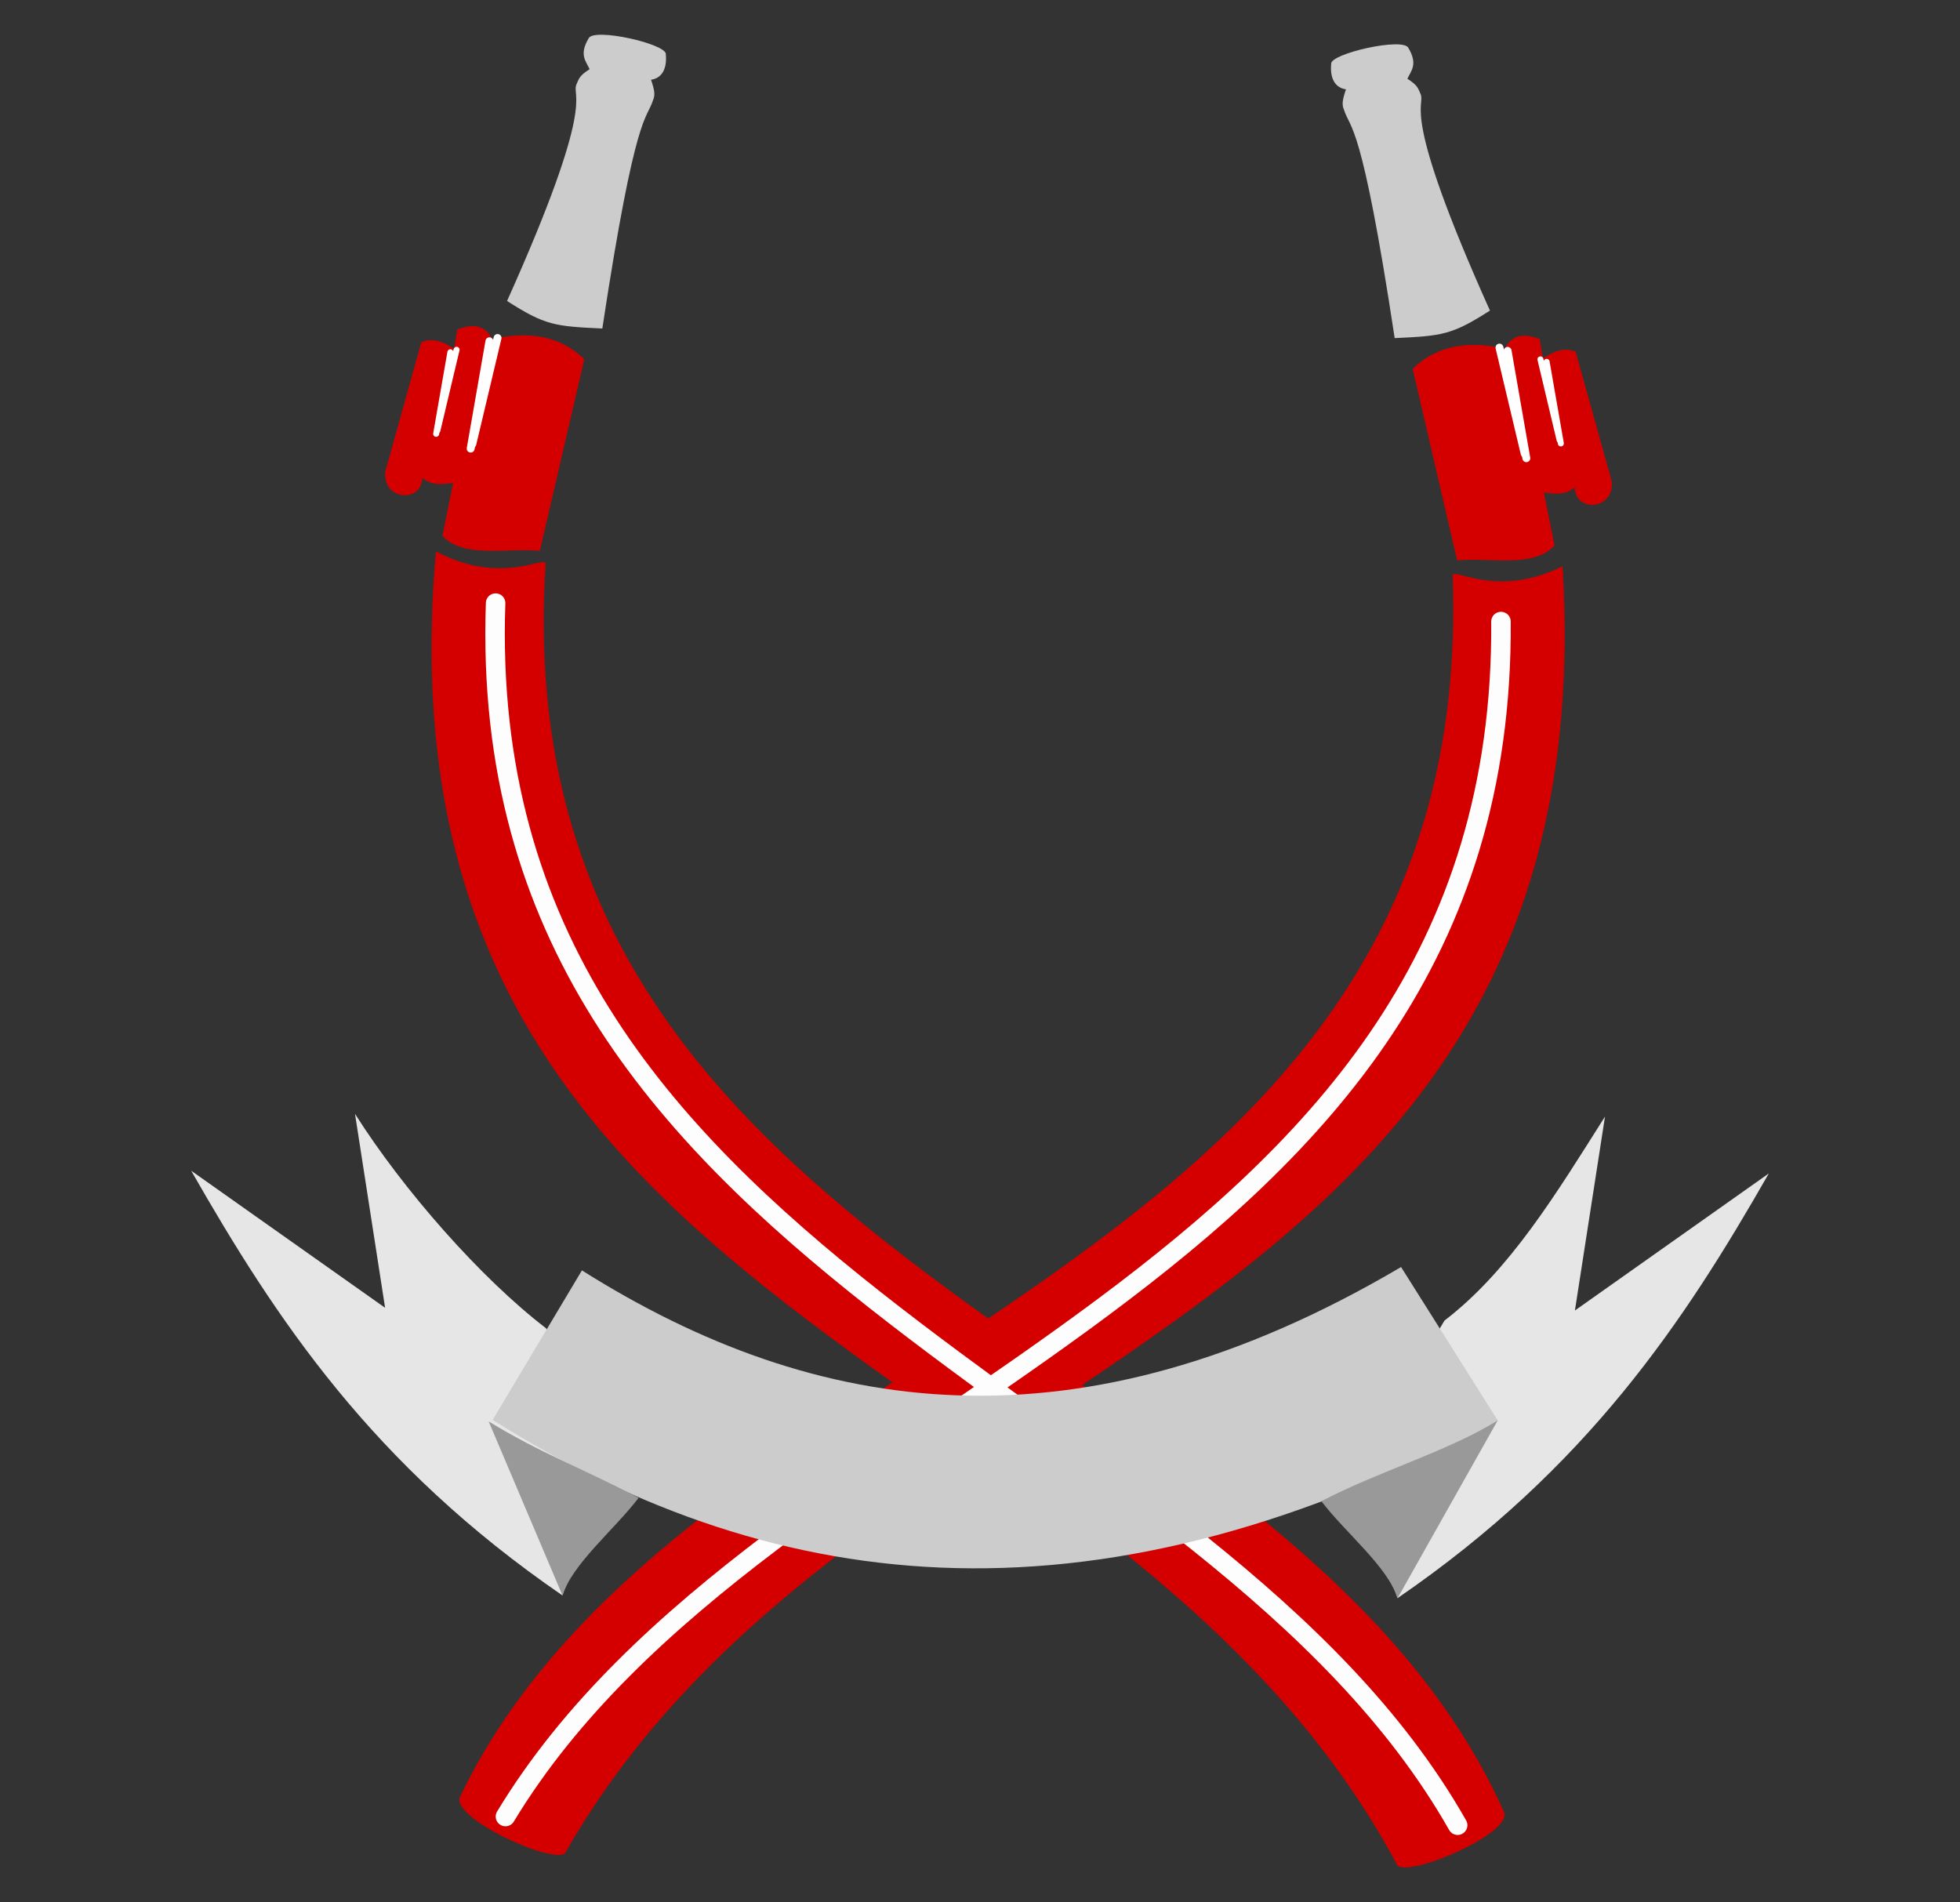 <?xml version="1.0" encoding="UTF-8" standalone="no"?>
<!-- Created with Inkscape (http://www.inkscape.org/) -->

<svg
   xmlns:dc="http://purl.org/dc/elements/1.1/"
   xmlns:cc="http://creativecommons.org/ns#"
   xmlns:rdf="http://www.w3.org/1999/02/22-rdf-syntax-ns#"
   xmlns:svg="http://www.w3.org/2000/svg"
   xmlns="http://www.w3.org/2000/svg"
   xmlns:sodipodi="http://sodipodi.sourceforge.net/DTD/sodipodi-0.dtd"
   xmlns:inkscape="http://www.inkscape.org/namespaces/inkscape"
   width="199.301mm"
   height="193.419mm"
   viewBox="0 0 706.186 685.343"
   id="svg2"
   version="1.1"
   inkscape:version="0.91 r"
   sodipodi:docname="Waters_Combat_lines.svg">
  <rect x="0" y="0" width="706.186" height="685.343" fill="#333333" stroke="none"/>
  <defs
     id="defs4">
    <path
       inkscape:export-ydpi="72"
       inkscape:export-xdpi="72"
       inkscape:export-filename="/home/lester/DISEÑO GRAFICO INKSCAPE/ESCUDO COMPAÑIA/path5315.png"
       sodipodi:nodetypes="ccc"
       inkscape:connector-curvature="0"
       id="path4133"
       d="m 350.815,181.503 c 105.594,-70.549 211.359,-65.176 316.952,0 l 0,-1.414"
       style="opacity:1;fill:none;stroke:none;stroke-width:1px;stroke-linecap:butt;stroke-linejoin:miter;stroke-opacity:1" />
    <path
       inkscape:export-ydpi="72"
       inkscape:export-xdpi="72"
       inkscape:export-filename="/home/lester/DISEÑO GRAFICO INKSCAPE/ESCUDO COMPAÑIA/path5315.png"
       sodipodi:nodetypes="ccc"
       inkscape:connector-curvature="0"
       id="path4138"
       d="m 350.815,606.78 c 111.821,67.87 216.425,56.356 316.952,0 l 0,1.414"
       style="opacity:1;fill:none;stroke:none;stroke-width:1px;stroke-linecap:butt;stroke-linejoin:miter;stroke-opacity:1" />
    <circle
       transform="scale(-1,-1)"
       style="opacity:1;fill:none;fill-opacity:1;stroke:none;stroke-width:17.213;stroke-linecap:round;stroke-linejoin:round;stroke-miterlimit:4;stroke-dasharray:none;stroke-dashoffset:0;stroke-opacity:1"
       id="circle4490"
       cx="497.54"
       cy="-1199.734"
       r="166.828" />
    <circle
       transform="scale(-1,1)"
       style="opacity:1;fill:none;fill-opacity:1;stroke:none;stroke-width:17.93;stroke-linecap:round;stroke-linejoin:round;stroke-miterlimit:4;stroke-dasharray:none;stroke-dashoffset:0;stroke-opacity:1"
       id="circle4509"
       cx="497.436"
       cy="1195.528"
       r="173.773" />
    <path
       inkscape:export-ydpi="72"
       inkscape:export-xdpi="72"
       sodipodi:nodetypes="ccc"
       inkscape:connector-curvature="0"
       id="path5315"
       d="m 444.737,429.842 c 37.505,21.453 77.21,27.511 121.711,0 l 0,0"
       style="opacity:1;fill:none;stroke:none;stroke-width:1px;stroke-linecap:butt;stroke-linejoin:miter;stroke-opacity:1" />
    <path
       inkscape:export-ydpi="72"
       inkscape:export-xdpi="72"
       inkscape:export-filename="/home/lester/DISEÑO GRAFICO INKSCAPE/ESCUDO COMPAÑIA/path5315.png"
       sodipodi:nodetypes="ccc"
       inkscape:connector-curvature="0"
       id="path4133-7"
       d="m 350.815,181.503 c 105.594,-70.549 211.359,-65.176 316.952,0 l 0,-1.414"
       style="opacity:1;fill:none;stroke:none;stroke-width:1px;stroke-linecap:butt;stroke-linejoin:miter;stroke-opacity:1" />
    <path
       inkscape:export-ydpi="72"
       inkscape:export-xdpi="72"
       inkscape:export-filename="/home/lester/DISEÑO GRAFICO INKSCAPE/ESCUDO COMPAÑIA/path5315.png"
       sodipodi:nodetypes="ccc"
       inkscape:connector-curvature="0"
       id="path4138-5"
       d="m 350.815,606.78 c 111.821,67.87 216.425,56.356 316.952,0 l 0,1.414"
       style="opacity:1;fill:none;stroke:none;stroke-width:1px;stroke-linecap:butt;stroke-linejoin:miter;stroke-opacity:1" />
    <circle
       r="166.828"
       cy="-1199.734"
       cx="497.54"
       id="circle4490-1"
       style="opacity:1;fill:none;fill-opacity:1;stroke:none;stroke-width:17.213;stroke-linecap:round;stroke-linejoin:round;stroke-miterlimit:4;stroke-dasharray:none;stroke-dashoffset:0;stroke-opacity:1"
       transform="scale(-1,-1)" />
    <circle
       r="173.773"
       cy="1195.528"
       cx="497.436"
       id="circle4509-0"
       style="opacity:1;fill:none;fill-opacity:1;stroke:none;stroke-width:17.93;stroke-linecap:round;stroke-linejoin:round;stroke-miterlimit:4;stroke-dasharray:none;stroke-dashoffset:0;stroke-opacity:1"
       transform="scale(-1,1)" />
    <path
       inkscape:export-ydpi="72"
       inkscape:export-xdpi="72"
       sodipodi:nodetypes="ccc"
       inkscape:connector-curvature="0"
       id="path5315-8"
       d="m 444.737,429.842 c 37.505,21.453 77.21,27.511 121.711,0 l 0,0"
       style="opacity:1;fill:none;stroke:none;stroke-width:1px;stroke-linecap:butt;stroke-linejoin:miter;stroke-opacity:1" />
    <path
       inkscape:export-ydpi="72"
       inkscape:export-xdpi="72"
       inkscape:export-filename="/home/lester/DISEÑO GRAFICO INKSCAPE/ESCUDO COMPAÑIA/path5315.png"
       sodipodi:nodetypes="ccc"
       inkscape:connector-curvature="0"
       id="path4133-1"
       d="m 350.815,181.503 c 105.594,-70.549 211.359,-65.176 316.952,0 l 0,-1.414"
       style="opacity:1;fill:none;stroke:none;stroke-width:1px;stroke-linecap:butt;stroke-linejoin:miter;stroke-opacity:1" />
    <path
       inkscape:export-ydpi="72"
       inkscape:export-xdpi="72"
       inkscape:export-filename="/home/lester/DISEÑO GRAFICO INKSCAPE/ESCUDO COMPAÑIA/path5315.png"
       sodipodi:nodetypes="ccc"
       inkscape:connector-curvature="0"
       id="path4138-7"
       d="m 350.815,606.78 c 111.821,67.87 216.425,56.356 316.952,0 l 0,1.414"
       style="opacity:1;fill:none;stroke:none;stroke-width:1px;stroke-linecap:butt;stroke-linejoin:miter;stroke-opacity:1" />
    <circle
       transform="scale(-1,-1)"
       style="opacity:1;fill:none;fill-opacity:1;stroke:none;stroke-width:17.213;stroke-linecap:round;stroke-linejoin:round;stroke-miterlimit:4;stroke-dasharray:none;stroke-dashoffset:0;stroke-opacity:1"
       id="circle4490-4"
       cx="497.54"
       cy="-1199.734"
       r="166.828" />
    <circle
       transform="scale(-1,1)"
       style="opacity:1;fill:none;fill-opacity:1;stroke:none;stroke-width:17.93;stroke-linecap:round;stroke-linejoin:round;stroke-miterlimit:4;stroke-dasharray:none;stroke-dashoffset:0;stroke-opacity:1"
       id="circle4509-5"
       cx="497.436"
       cy="1195.528"
       r="173.773" />
    <path
       inkscape:export-ydpi="72"
       inkscape:export-xdpi="72"
       sodipodi:nodetypes="ccc"
       inkscape:connector-curvature="0"
       id="path5315-9"
       d="m 444.737,429.842 c 37.505,21.453 77.21,27.511 121.711,0 l 0,0"
       style="opacity:1;fill:none;stroke:none;stroke-width:1px;stroke-linecap:butt;stroke-linejoin:miter;stroke-opacity:1" />
    <path
       inkscape:export-ydpi="72"
       inkscape:export-xdpi="72"
       sodipodi:nodetypes="ccc"
       inkscape:connector-curvature="0"
       id="path6344"
       d="m 444.737,429.842 c 37.505,21.453 77.21,27.511 121.711,0 l 0,0"
       style="opacity:1;fill:none;stroke:none;stroke-width:1px;stroke-linecap:butt;stroke-linejoin:miter;stroke-opacity:1" />
    <path
       inkscape:export-ydpi="72"
       inkscape:export-xdpi="72"
       inkscape:export-filename="/home/lester/DISEÑO GRAFICO INKSCAPE/ESCUDO COMPAÑIA/path5315.png"
       sodipodi:nodetypes="ccc"
       inkscape:connector-curvature="0"
       id="path4133-1-1"
       d="m 350.815,181.503 c 105.594,-70.549 211.359,-65.176 316.952,0 l 0,-1.414"
       style="opacity:1;fill:none;stroke:none;stroke-width:1px;stroke-linecap:butt;stroke-linejoin:miter;stroke-opacity:1" />
    <path
       inkscape:export-ydpi="72"
       inkscape:export-xdpi="72"
       inkscape:export-filename="/home/lester/DISEÑO GRAFICO INKSCAPE/ESCUDO COMPAÑIA/path5315.png"
       sodipodi:nodetypes="ccc"
       inkscape:connector-curvature="0"
       id="path4138-7-0"
       d="m 350.815,606.78 c 111.821,67.87 216.425,56.356 316.952,0 l 0,1.414"
       style="opacity:1;fill:none;stroke:none;stroke-width:1px;stroke-linecap:butt;stroke-linejoin:miter;stroke-opacity:1" />
    <circle
       transform="scale(-1,-1)"
       style="opacity:1;fill:none;fill-opacity:1;stroke:none;stroke-width:17.213;stroke-linecap:round;stroke-linejoin:round;stroke-miterlimit:4;stroke-dasharray:none;stroke-dashoffset:0;stroke-opacity:1"
       id="circle4490-4-1"
       cx="497.54"
       cy="-1199.734"
       r="166.828" />
    <circle
       transform="scale(-1,1)"
       style="opacity:1;fill:none;fill-opacity:1;stroke:none;stroke-width:17.93;stroke-linecap:round;stroke-linejoin:round;stroke-miterlimit:4;stroke-dasharray:none;stroke-dashoffset:0;stroke-opacity:1"
       id="circle4509-5-8"
       cx="497.436"
       cy="1195.528"
       r="173.773" />
    <path
       inkscape:export-ydpi="72"
       inkscape:export-xdpi="72"
       sodipodi:nodetypes="ccc"
       inkscape:connector-curvature="0"
       id="path5315-9-9"
       d="m 444.737,429.842 c 37.505,21.453 77.21,27.511 121.711,0 l 0,0"
       style="opacity:1;fill:none;stroke:none;stroke-width:1px;stroke-linecap:butt;stroke-linejoin:miter;stroke-opacity:1" />
    <path
       inkscape:export-ydpi="72"
       inkscape:export-xdpi="72"
       inkscape:export-filename="/home/lester/DISEÑO GRAFICO INKSCAPE/ESCUDO COMPAÑIA/path5315.png"
       sodipodi:nodetypes="ccc"
       inkscape:connector-curvature="0"
       id="path4133-9"
       d="m 350.815,181.503 c 105.594,-70.549 211.359,-65.176 316.952,0 l 0,-1.414"
       style="opacity:1;fill:none;stroke:none;stroke-width:1px;stroke-linecap:butt;stroke-linejoin:miter;stroke-opacity:1" />
    <path
       inkscape:export-ydpi="72"
       inkscape:export-xdpi="72"
       inkscape:export-filename="/home/lester/DISEÑO GRAFICO INKSCAPE/ESCUDO COMPAÑIA/path5315.png"
       sodipodi:nodetypes="ccc"
       inkscape:connector-curvature="0"
       id="path4138-75"
       d="m 350.815,606.78 c 111.821,67.87 216.425,56.356 316.952,0 l 0,1.414"
       style="opacity:1;fill:none;stroke:none;stroke-width:1px;stroke-linecap:butt;stroke-linejoin:miter;stroke-opacity:1" />
    <circle
       transform="scale(-1,-1)"
       style="opacity:1;fill:none;fill-opacity:1;stroke:none;stroke-width:17.213;stroke-linecap:round;stroke-linejoin:round;stroke-miterlimit:4;stroke-dasharray:none;stroke-dashoffset:0;stroke-opacity:1"
       id="circle4490-6"
       cx="497.54"
       cy="-1199.734"
       r="166.828" />
    <circle
       transform="scale(-1,1)"
       style="opacity:1;fill:none;fill-opacity:1;stroke:none;stroke-width:17.93;stroke-linecap:round;stroke-linejoin:round;stroke-miterlimit:4;stroke-dasharray:none;stroke-dashoffset:0;stroke-opacity:1"
       id="circle4509-01"
       cx="497.436"
       cy="1195.528"
       r="173.773" />
    <path
       inkscape:export-ydpi="72"
       inkscape:export-xdpi="72"
       sodipodi:nodetypes="ccc"
       inkscape:connector-curvature="0"
       id="path5315-7"
       d="m 444.737,429.842 c 37.505,21.453 77.21,27.511 121.711,0 l 0,0"
       style="opacity:1;fill:none;stroke:none;stroke-width:1px;stroke-linecap:butt;stroke-linejoin:miter;stroke-opacity:1" />
    <path
       inkscape:export-ydpi="72"
       inkscape:export-xdpi="72"
       inkscape:export-filename="/home/lester/DISEÑO GRAFICO INKSCAPE/ESCUDO COMPAÑIA/path5315.png"
       sodipodi:nodetypes="ccc"
       inkscape:connector-curvature="0"
       id="path4133-7-1"
       d="m 350.815,181.503 c 105.594,-70.549 211.359,-65.176 316.952,0 l 0,-1.414"
       style="opacity:1;fill:none;stroke:none;stroke-width:1px;stroke-linecap:butt;stroke-linejoin:miter;stroke-opacity:1" />
    <path
       inkscape:export-ydpi="72"
       inkscape:export-xdpi="72"
       inkscape:export-filename="/home/lester/DISEÑO GRAFICO INKSCAPE/ESCUDO COMPAÑIA/path5315.png"
       sodipodi:nodetypes="ccc"
       inkscape:connector-curvature="0"
       id="path4138-5-7"
       d="m 350.815,606.78 c 111.821,67.87 216.425,56.356 316.952,0 l 0,1.414"
       style="opacity:1;fill:none;stroke:none;stroke-width:1px;stroke-linecap:butt;stroke-linejoin:miter;stroke-opacity:1" />
    <circle
       r="166.828"
       cy="-1199.734"
       cx="497.54"
       id="circle4490-1-6"
       style="opacity:1;fill:none;fill-opacity:1;stroke:none;stroke-width:17.213;stroke-linecap:round;stroke-linejoin:round;stroke-miterlimit:4;stroke-dasharray:none;stroke-dashoffset:0;stroke-opacity:1"
       transform="scale(-1,-1)" />
    <circle
       r="173.773"
       cy="1195.528"
       cx="497.436"
       id="circle4509-0-2"
       style="opacity:1;fill:none;fill-opacity:1;stroke:none;stroke-width:17.93;stroke-linecap:round;stroke-linejoin:round;stroke-miterlimit:4;stroke-dasharray:none;stroke-dashoffset:0;stroke-opacity:1"
       transform="scale(-1,1)" />
    <path
       inkscape:export-ydpi="72"
       inkscape:export-xdpi="72"
       sodipodi:nodetypes="ccc"
       inkscape:connector-curvature="0"
       id="path5315-8-4"
       d="m 444.737,429.842 c 37.505,21.453 77.21,27.511 121.711,0 l 0,0"
       style="opacity:1;fill:none;stroke:none;stroke-width:1px;stroke-linecap:butt;stroke-linejoin:miter;stroke-opacity:1" />
    <path
       inkscape:export-ydpi="72"
       inkscape:export-xdpi="72"
       inkscape:export-filename="/home/lester/DISEÑO GRAFICO INKSCAPE/ESCUDO COMPAÑIA/path5315.png"
       sodipodi:nodetypes="ccc"
       inkscape:connector-curvature="0"
       id="path4133-1-0"
       d="m 350.815,181.503 c 105.594,-70.549 211.359,-65.176 316.952,0 l 0,-1.414"
       style="opacity:1;fill:none;stroke:none;stroke-width:1px;stroke-linecap:butt;stroke-linejoin:miter;stroke-opacity:1" />
    <path
       inkscape:export-ydpi="72"
       inkscape:export-xdpi="72"
       inkscape:export-filename="/home/lester/DISEÑO GRAFICO INKSCAPE/ESCUDO COMPAÑIA/path5315.png"
       sodipodi:nodetypes="ccc"
       inkscape:connector-curvature="0"
       id="path4138-7-2"
       d="m 350.815,606.78 c 111.821,67.87 216.425,56.356 316.952,0 l 0,1.414"
       style="opacity:1;fill:none;stroke:none;stroke-width:1px;stroke-linecap:butt;stroke-linejoin:miter;stroke-opacity:1" />
    <circle
       transform="scale(-1,-1)"
       style="opacity:1;fill:none;fill-opacity:1;stroke:none;stroke-width:17.213;stroke-linecap:round;stroke-linejoin:round;stroke-miterlimit:4;stroke-dasharray:none;stroke-dashoffset:0;stroke-opacity:1"
       id="circle4490-4-17"
       cx="497.54"
       cy="-1199.734"
       r="166.828" />
    <circle
       transform="scale(-1,1)"
       style="opacity:1;fill:none;fill-opacity:1;stroke:none;stroke-width:17.93;stroke-linecap:round;stroke-linejoin:round;stroke-miterlimit:4;stroke-dasharray:none;stroke-dashoffset:0;stroke-opacity:1"
       id="circle4509-5-2"
       cx="497.436"
       cy="1195.528"
       r="173.773" />
    <path
       inkscape:export-ydpi="72"
       inkscape:export-xdpi="72"
       sodipodi:nodetypes="ccc"
       inkscape:connector-curvature="0"
       id="path5315-9-1"
       d="m 444.737,429.842 c 37.505,21.453 77.21,27.511 121.711,0 l 0,0"
       style="opacity:1;fill:none;stroke:none;stroke-width:1px;stroke-linecap:butt;stroke-linejoin:miter;stroke-opacity:1" />
    <path
       inkscape:export-ydpi="72"
       inkscape:export-xdpi="72"
       sodipodi:nodetypes="ccc"
       inkscape:connector-curvature="0"
       id="path6344-1"
       d="m 444.737,429.842 c 37.505,21.453 77.21,27.511 121.711,0 l 0,0"
       style="opacity:1;fill:none;stroke:none;stroke-width:1px;stroke-linecap:butt;stroke-linejoin:miter;stroke-opacity:1" />
    <path
       inkscape:export-ydpi="72"
       inkscape:export-xdpi="72"
       inkscape:export-filename="/home/lester/DISEÑO GRAFICO INKSCAPE/ESCUDO COMPAÑIA/path5315.png"
       sodipodi:nodetypes="ccc"
       inkscape:connector-curvature="0"
       id="path4133-8"
       d="m 350.815,181.503 c 105.594,-70.549 211.359,-65.176 316.952,0 l 0,-1.414"
       style="opacity:1;fill:none;stroke:none;stroke-width:1px;stroke-linecap:butt;stroke-linejoin:miter;stroke-opacity:1" />
    <path
       inkscape:export-ydpi="72"
       inkscape:export-xdpi="72"
       inkscape:export-filename="/home/lester/DISEÑO GRAFICO INKSCAPE/ESCUDO COMPAÑIA/path5315.png"
       sodipodi:nodetypes="ccc"
       inkscape:connector-curvature="0"
       id="path4138-8"
       d="m 350.815,606.78 c 111.821,67.87 216.425,56.356 316.952,0 l 0,1.414"
       style="opacity:1;fill:none;stroke:none;stroke-width:1px;stroke-linecap:butt;stroke-linejoin:miter;stroke-opacity:1" />
    <circle
       transform="scale(-1,-1)"
       style="opacity:1;fill:none;fill-opacity:1;stroke:none;stroke-width:17.213;stroke-linecap:round;stroke-linejoin:round;stroke-miterlimit:4;stroke-dasharray:none;stroke-dashoffset:0;stroke-opacity:1"
       id="circle4490-9"
       cx="497.54"
       cy="-1199.734"
       r="166.828" />
    <circle
       transform="scale(-1,1)"
       style="opacity:1;fill:none;fill-opacity:1;stroke:none;stroke-width:17.93;stroke-linecap:round;stroke-linejoin:round;stroke-miterlimit:4;stroke-dasharray:none;stroke-dashoffset:0;stroke-opacity:1"
       id="circle4509-6"
       cx="497.436"
       cy="1195.528"
       r="173.773" />
    <path
       inkscape:export-ydpi="72"
       inkscape:export-xdpi="72"
       sodipodi:nodetypes="ccc"
       inkscape:connector-curvature="0"
       id="path5315-1"
       d="m 444.737,429.842 c 37.505,21.453 77.21,27.511 121.711,0 l 0,0"
       style="opacity:1;fill:none;stroke:none;stroke-width:1px;stroke-linecap:butt;stroke-linejoin:miter;stroke-opacity:1" />
    <path
       inkscape:export-ydpi="72"
       inkscape:export-xdpi="72"
       inkscape:export-filename="/home/lester/DISEÑO GRAFICO INKSCAPE/ESCUDO COMPAÑIA/path5315.png"
       sodipodi:nodetypes="ccc"
       inkscape:connector-curvature="0"
       id="path4133-7-4"
       d="m 350.815,181.503 c 105.594,-70.549 211.359,-65.176 316.952,0 l 0,-1.414"
       style="opacity:1;fill:none;stroke:none;stroke-width:1px;stroke-linecap:butt;stroke-linejoin:miter;stroke-opacity:1" />
    <path
       inkscape:export-ydpi="72"
       inkscape:export-xdpi="72"
       inkscape:export-filename="/home/lester/DISEÑO GRAFICO INKSCAPE/ESCUDO COMPAÑIA/path5315.png"
       sodipodi:nodetypes="ccc"
       inkscape:connector-curvature="0"
       id="path4138-5-8"
       d="m 350.815,606.78 c 111.821,67.87 216.425,56.356 316.952,0 l 0,1.414"
       style="opacity:1;fill:none;stroke:none;stroke-width:1px;stroke-linecap:butt;stroke-linejoin:miter;stroke-opacity:1" />
    <circle
       r="166.828"
       cy="-1199.734"
       cx="497.54"
       id="circle4490-1-1"
       style="opacity:1;fill:none;fill-opacity:1;stroke:none;stroke-width:17.213;stroke-linecap:round;stroke-linejoin:round;stroke-miterlimit:4;stroke-dasharray:none;stroke-dashoffset:0;stroke-opacity:1"
       transform="scale(-1,-1)" />
    <circle
       r="173.773"
       cy="1195.528"
       cx="497.436"
       id="circle4509-0-7"
       style="opacity:1;fill:none;fill-opacity:1;stroke:none;stroke-width:17.93;stroke-linecap:round;stroke-linejoin:round;stroke-miterlimit:4;stroke-dasharray:none;stroke-dashoffset:0;stroke-opacity:1"
       transform="scale(-1,1)" />
    <path
       inkscape:export-ydpi="72"
       inkscape:export-xdpi="72"
       sodipodi:nodetypes="ccc"
       inkscape:connector-curvature="0"
       id="path5315-8-1"
       d="m 444.737,429.842 c 37.505,21.453 77.21,27.511 121.711,0 l 0,0"
       style="opacity:1;fill:none;stroke:none;stroke-width:1px;stroke-linecap:butt;stroke-linejoin:miter;stroke-opacity:1" />
    <path
       inkscape:export-ydpi="72"
       inkscape:export-xdpi="72"
       inkscape:export-filename="/home/lester/DISEÑO GRAFICO INKSCAPE/ESCUDO COMPAÑIA/path5315.png"
       sodipodi:nodetypes="ccc"
       inkscape:connector-curvature="0"
       id="path4133-1-8"
       d="m 350.815,181.503 c 105.594,-70.549 211.359,-65.176 316.952,0 l 0,-1.414"
       style="opacity:1;fill:none;stroke:none;stroke-width:1px;stroke-linecap:butt;stroke-linejoin:miter;stroke-opacity:1" />
    <path
       inkscape:export-ydpi="72"
       inkscape:export-xdpi="72"
       inkscape:export-filename="/home/lester/DISEÑO GRAFICO INKSCAPE/ESCUDO COMPAÑIA/path5315.png"
       sodipodi:nodetypes="ccc"
       inkscape:connector-curvature="0"
       id="path4138-7-29"
       d="m 350.815,606.78 c 111.821,67.87 216.425,56.356 316.952,0 l 0,1.414"
       style="opacity:1;fill:none;stroke:none;stroke-width:1px;stroke-linecap:butt;stroke-linejoin:miter;stroke-opacity:1" />
    <circle
       transform="scale(-1,-1)"
       style="opacity:1;fill:none;fill-opacity:1;stroke:none;stroke-width:17.213;stroke-linecap:round;stroke-linejoin:round;stroke-miterlimit:4;stroke-dasharray:none;stroke-dashoffset:0;stroke-opacity:1"
       id="circle4490-4-9"
       cx="497.54"
       cy="-1199.734"
       r="166.828" />
    <circle
       transform="scale(-1,1)"
       style="opacity:1;fill:none;fill-opacity:1;stroke:none;stroke-width:17.93;stroke-linecap:round;stroke-linejoin:round;stroke-miterlimit:4;stroke-dasharray:none;stroke-dashoffset:0;stroke-opacity:1"
       id="circle4509-5-1"
       cx="497.436"
       cy="1195.528"
       r="173.773" />
    <path
       inkscape:export-ydpi="72"
       inkscape:export-xdpi="72"
       sodipodi:nodetypes="ccc"
       inkscape:connector-curvature="0"
       id="path5315-9-98"
       d="m 444.737,429.842 c 37.505,21.453 77.21,27.511 121.711,0 l 0,0"
       style="opacity:1;fill:none;stroke:none;stroke-width:1px;stroke-linecap:butt;stroke-linejoin:miter;stroke-opacity:1" />
    <path
       inkscape:export-ydpi="72"
       inkscape:export-xdpi="72"
       sodipodi:nodetypes="ccc"
       inkscape:connector-curvature="0"
       id="path6344-5"
       d="m 444.737,429.842 c 37.505,21.453 77.21,27.511 121.711,0 l 0,0"
       style="opacity:1;fill:none;stroke:none;stroke-width:1px;stroke-linecap:butt;stroke-linejoin:miter;stroke-opacity:1" />
    <path
       inkscape:export-ydpi="72"
       inkscape:export-xdpi="72"
       inkscape:export-filename="/home/lester/DISEÑO GRAFICO INKSCAPE/ESCUDO COMPAÑIA/path5315.png"
       sodipodi:nodetypes="ccc"
       inkscape:connector-curvature="0"
       id="path4133-90"
       d="m 350.815,181.503 c 105.594,-70.549 211.359,-65.176 316.952,0 l 0,-1.414"
       style="opacity:1;fill:none;stroke:none;stroke-width:1px;stroke-linecap:butt;stroke-linejoin:miter;stroke-opacity:1" />
    <path
       inkscape:export-ydpi="72"
       inkscape:export-xdpi="72"
       inkscape:export-filename="/home/lester/DISEÑO GRAFICO INKSCAPE/ESCUDO COMPAÑIA/path5315.png"
       sodipodi:nodetypes="ccc"
       inkscape:connector-curvature="0"
       id="path4138-0"
       d="m 350.815,606.78 c 111.821,67.87 216.425,56.356 316.952,0 l 0,1.414"
       style="opacity:1;fill:none;stroke:none;stroke-width:1px;stroke-linecap:butt;stroke-linejoin:miter;stroke-opacity:1" />
    <circle
       transform="scale(-1,-1)"
       style="opacity:1;fill:none;fill-opacity:1;stroke:none;stroke-width:17.213;stroke-linecap:round;stroke-linejoin:round;stroke-miterlimit:4;stroke-dasharray:none;stroke-dashoffset:0;stroke-opacity:1"
       id="circle4490-7"
       cx="497.54"
       cy="-1199.734"
       r="166.828" />
    <circle
       transform="scale(-1,1)"
       style="opacity:1;fill:none;fill-opacity:1;stroke:none;stroke-width:17.93;stroke-linecap:round;stroke-linejoin:round;stroke-miterlimit:4;stroke-dasharray:none;stroke-dashoffset:0;stroke-opacity:1"
       id="circle4509-56"
       cx="497.436"
       cy="1195.528"
       r="173.773" />
    <path
       inkscape:export-ydpi="72"
       inkscape:export-xdpi="72"
       sodipodi:nodetypes="ccc"
       inkscape:connector-curvature="0"
       id="path5315-6"
       d="m 444.737,429.842 c 37.505,21.453 77.21,27.511 121.711,0 l 0,0"
       style="opacity:1;fill:none;stroke:none;stroke-width:1px;stroke-linecap:butt;stroke-linejoin:miter;stroke-opacity:1" />
    <path
       inkscape:export-ydpi="72"
       inkscape:export-xdpi="72"
       inkscape:export-filename="/home/lester/DISEÑO GRAFICO INKSCAPE/ESCUDO COMPAÑIA/path5315.png"
       sodipodi:nodetypes="ccc"
       inkscape:connector-curvature="0"
       id="path4133-7-5"
       d="m 350.815,181.503 c 105.594,-70.549 211.359,-65.176 316.952,0 l 0,-1.414"
       style="opacity:1;fill:none;stroke:none;stroke-width:1px;stroke-linecap:butt;stroke-linejoin:miter;stroke-opacity:1" />
    <path
       inkscape:export-ydpi="72"
       inkscape:export-xdpi="72"
       inkscape:export-filename="/home/lester/DISEÑO GRAFICO INKSCAPE/ESCUDO COMPAÑIA/path5315.png"
       sodipodi:nodetypes="ccc"
       inkscape:connector-curvature="0"
       id="path4138-5-1"
       d="m 350.815,606.78 c 111.821,67.87 216.425,56.356 316.952,0 l 0,1.414"
       style="opacity:1;fill:none;stroke:none;stroke-width:1px;stroke-linecap:butt;stroke-linejoin:miter;stroke-opacity:1" />
    <circle
       r="166.828"
       cy="-1199.734"
       cx="497.54"
       id="circle4490-1-2"
       style="opacity:1;fill:none;fill-opacity:1;stroke:none;stroke-width:17.213;stroke-linecap:round;stroke-linejoin:round;stroke-miterlimit:4;stroke-dasharray:none;stroke-dashoffset:0;stroke-opacity:1"
       transform="scale(-1,-1)" />
    <circle
       r="173.773"
       cy="1195.528"
       cx="497.436"
       id="circle4509-0-0"
       style="opacity:1;fill:none;fill-opacity:1;stroke:none;stroke-width:17.93;stroke-linecap:round;stroke-linejoin:round;stroke-miterlimit:4;stroke-dasharray:none;stroke-dashoffset:0;stroke-opacity:1"
       transform="scale(-1,1)" />
    <path
       inkscape:export-ydpi="72"
       inkscape:export-xdpi="72"
       sodipodi:nodetypes="ccc"
       inkscape:connector-curvature="0"
       id="path5315-8-6"
       d="m 444.737,429.842 c 37.505,21.453 77.21,27.511 121.711,0 l 0,0"
       style="opacity:1;fill:none;stroke:none;stroke-width:1px;stroke-linecap:butt;stroke-linejoin:miter;stroke-opacity:1" />
    <path
       inkscape:export-ydpi="72"
       inkscape:export-xdpi="72"
       inkscape:export-filename="/home/lester/DISEÑO GRAFICO INKSCAPE/ESCUDO COMPAÑIA/path5315.png"
       sodipodi:nodetypes="ccc"
       inkscape:connector-curvature="0"
       id="path4133-1-2"
       d="m 350.815,181.503 c 105.594,-70.549 211.359,-65.176 316.952,0 l 0,-1.414"
       style="opacity:1;fill:none;stroke:none;stroke-width:1px;stroke-linecap:butt;stroke-linejoin:miter;stroke-opacity:1" />
    <path
       inkscape:export-ydpi="72"
       inkscape:export-xdpi="72"
       inkscape:export-filename="/home/lester/DISEÑO GRAFICO INKSCAPE/ESCUDO COMPAÑIA/path5315.png"
       sodipodi:nodetypes="ccc"
       inkscape:connector-curvature="0"
       id="path4138-7-4"
       d="m 350.815,606.78 c 111.821,67.87 216.425,56.356 316.952,0 l 0,1.414"
       style="opacity:1;fill:none;stroke:none;stroke-width:1px;stroke-linecap:butt;stroke-linejoin:miter;stroke-opacity:1" />
    <circle
       transform="scale(-1,-1)"
       style="opacity:1;fill:none;fill-opacity:1;stroke:none;stroke-width:17.213;stroke-linecap:round;stroke-linejoin:round;stroke-miterlimit:4;stroke-dasharray:none;stroke-dashoffset:0;stroke-opacity:1"
       id="circle4490-4-7"
       cx="497.54"
       cy="-1199.734"
       r="166.828" />
    <circle
       transform="scale(-1,1)"
       style="opacity:1;fill:none;fill-opacity:1;stroke:none;stroke-width:17.93;stroke-linecap:round;stroke-linejoin:round;stroke-miterlimit:4;stroke-dasharray:none;stroke-dashoffset:0;stroke-opacity:1"
       id="circle4509-5-9"
       cx="497.436"
       cy="1195.528"
       r="173.773" />
    <path
       inkscape:export-ydpi="72"
       inkscape:export-xdpi="72"
       sodipodi:nodetypes="ccc"
       inkscape:connector-curvature="0"
       id="path5315-9-2"
       d="m 444.737,429.842 c 37.505,21.453 77.21,27.511 121.711,0 l 0,0"
       style="opacity:1;fill:none;stroke:none;stroke-width:1px;stroke-linecap:butt;stroke-linejoin:miter;stroke-opacity:1" />
    <path
       inkscape:export-ydpi="72"
       inkscape:export-xdpi="72"
       sodipodi:nodetypes="ccc"
       inkscape:connector-curvature="0"
       id="path6344-3"
       d="m 444.737,429.842 c 37.505,21.453 77.21,27.511 121.711,0 l 0,0"
       style="opacity:1;fill:none;stroke:none;stroke-width:1px;stroke-linecap:butt;stroke-linejoin:miter;stroke-opacity:1" />
    <path
       inkscape:export-ydpi="72"
       inkscape:export-xdpi="72"
       inkscape:export-filename="/home/lester/DISEÑO GRAFICO INKSCAPE/ESCUDO COMPAÑIA/path5315.png"
       sodipodi:nodetypes="ccc"
       inkscape:connector-curvature="0"
       id="path4133-6"
       d="m 350.815,181.503 c 105.594,-70.549 211.359,-65.176 316.952,0 l 0,-1.414"
       style="opacity:1;fill:none;stroke:none;stroke-width:1px;stroke-linecap:butt;stroke-linejoin:miter;stroke-opacity:1" />
    <path
       inkscape:export-ydpi="72"
       inkscape:export-xdpi="72"
       inkscape:export-filename="/home/lester/DISEÑO GRAFICO INKSCAPE/ESCUDO COMPAÑIA/path5315.png"
       sodipodi:nodetypes="ccc"
       inkscape:connector-curvature="0"
       id="path4138-77"
       d="m 350.815,606.78 c 111.821,67.87 216.425,56.356 316.952,0 l 0,1.414"
       style="opacity:1;fill:none;stroke:none;stroke-width:1px;stroke-linecap:butt;stroke-linejoin:miter;stroke-opacity:1" />
    <circle
       transform="scale(-1,-1)"
       style="opacity:1;fill:none;fill-opacity:1;stroke:none;stroke-width:17.213;stroke-linecap:round;stroke-linejoin:round;stroke-miterlimit:4;stroke-dasharray:none;stroke-dashoffset:0;stroke-opacity:1"
       id="circle4490-47"
       cx="497.54"
       cy="-1199.734"
       r="166.828" />
    <circle
       transform="scale(-1,1)"
       style="opacity:1;fill:none;fill-opacity:1;stroke:none;stroke-width:17.93;stroke-linecap:round;stroke-linejoin:round;stroke-miterlimit:4;stroke-dasharray:none;stroke-dashoffset:0;stroke-opacity:1"
       id="circle4509-1"
       cx="497.436"
       cy="1195.528"
       r="173.773" />
    <path
       inkscape:export-ydpi="72"
       inkscape:export-xdpi="72"
       sodipodi:nodetypes="ccc"
       inkscape:connector-curvature="0"
       id="path5315-0"
       d="m 444.737,429.842 c 37.505,21.453 77.21,27.511 121.711,0 l 0,0"
       style="opacity:1;fill:none;stroke:none;stroke-width:1px;stroke-linecap:butt;stroke-linejoin:miter;stroke-opacity:1" />
    <path
       inkscape:export-ydpi="72"
       inkscape:export-xdpi="72"
       inkscape:export-filename="/home/lester/DISEÑO GRAFICO INKSCAPE/ESCUDO COMPAÑIA/path5315.png"
       sodipodi:nodetypes="ccc"
       inkscape:connector-curvature="0"
       id="path4133-7-6"
       d="m 350.815,181.503 c 105.594,-70.549 211.359,-65.176 316.952,0 l 0,-1.414"
       style="opacity:1;fill:none;stroke:none;stroke-width:1px;stroke-linecap:butt;stroke-linejoin:miter;stroke-opacity:1" />
    <path
       inkscape:export-ydpi="72"
       inkscape:export-xdpi="72"
       inkscape:export-filename="/home/lester/DISEÑO GRAFICO INKSCAPE/ESCUDO COMPAÑIA/path5315.png"
       sodipodi:nodetypes="ccc"
       inkscape:connector-curvature="0"
       id="path4138-5-0"
       d="m 350.815,606.78 c 111.821,67.87 216.425,56.356 316.952,0 l 0,1.414"
       style="opacity:1;fill:none;stroke:none;stroke-width:1px;stroke-linecap:butt;stroke-linejoin:miter;stroke-opacity:1" />
    <circle
       r="166.828"
       cy="-1199.734"
       cx="497.54"
       id="circle4490-1-22"
       style="opacity:1;fill:none;fill-opacity:1;stroke:none;stroke-width:17.213;stroke-linecap:round;stroke-linejoin:round;stroke-miterlimit:4;stroke-dasharray:none;stroke-dashoffset:0;stroke-opacity:1"
       transform="scale(-1,-1)" />
    <circle
       r="173.773"
       cy="1195.528"
       cx="497.436"
       id="circle4509-0-05"
       style="opacity:1;fill:none;fill-opacity:1;stroke:none;stroke-width:17.93;stroke-linecap:round;stroke-linejoin:round;stroke-miterlimit:4;stroke-dasharray:none;stroke-dashoffset:0;stroke-opacity:1"
       transform="scale(-1,1)" />
    <path
       inkscape:export-ydpi="72"
       inkscape:export-xdpi="72"
       sodipodi:nodetypes="ccc"
       inkscape:connector-curvature="0"
       id="path5315-8-46"
       d="m 444.737,429.842 c 37.505,21.453 77.21,27.511 121.711,0 l 0,0"
       style="opacity:1;fill:none;stroke:none;stroke-width:1px;stroke-linecap:butt;stroke-linejoin:miter;stroke-opacity:1" />
    <path
       inkscape:export-ydpi="72"
       inkscape:export-xdpi="72"
       inkscape:export-filename="/home/lester/DISEÑO GRAFICO INKSCAPE/ESCUDO COMPAÑIA/path5315.png"
       sodipodi:nodetypes="ccc"
       inkscape:connector-curvature="0"
       id="path4133-1-26"
       d="m 350.815,181.503 c 105.594,-70.549 211.359,-65.176 316.952,0 l 0,-1.414"
       style="opacity:1;fill:none;stroke:none;stroke-width:1px;stroke-linecap:butt;stroke-linejoin:miter;stroke-opacity:1" />
    <path
       inkscape:export-ydpi="72"
       inkscape:export-xdpi="72"
       inkscape:export-filename="/home/lester/DISEÑO GRAFICO INKSCAPE/ESCUDO COMPAÑIA/path5315.png"
       sodipodi:nodetypes="ccc"
       inkscape:connector-curvature="0"
       id="path4138-7-1"
       d="m 350.815,606.78 c 111.821,67.87 216.425,56.356 316.952,0 l 0,1.414"
       style="opacity:1;fill:none;stroke:none;stroke-width:1px;stroke-linecap:butt;stroke-linejoin:miter;stroke-opacity:1" />
    <circle
       transform="scale(-1,-1)"
       style="opacity:1;fill:none;fill-opacity:1;stroke:none;stroke-width:17.213;stroke-linecap:round;stroke-linejoin:round;stroke-miterlimit:4;stroke-dasharray:none;stroke-dashoffset:0;stroke-opacity:1"
       id="circle4490-4-92"
       cx="497.54"
       cy="-1199.734"
       r="166.828" />
    <circle
       transform="scale(-1,1)"
       style="opacity:1;fill:none;fill-opacity:1;stroke:none;stroke-width:17.93;stroke-linecap:round;stroke-linejoin:round;stroke-miterlimit:4;stroke-dasharray:none;stroke-dashoffset:0;stroke-opacity:1"
       id="circle4509-5-7"
       cx="497.436"
       cy="1195.528"
       r="173.773" />
    <path
       inkscape:export-ydpi="72"
       inkscape:export-xdpi="72"
       sodipodi:nodetypes="ccc"
       inkscape:connector-curvature="0"
       id="path5315-9-29"
       d="m 444.737,429.842 c 37.505,21.453 77.21,27.511 121.711,0 l 0,0"
       style="opacity:1;fill:none;stroke:none;stroke-width:1px;stroke-linecap:butt;stroke-linejoin:miter;stroke-opacity:1" />
    <path
       inkscape:export-ydpi="72"
       inkscape:export-xdpi="72"
       sodipodi:nodetypes="ccc"
       inkscape:connector-curvature="0"
       id="path6344-4"
       d="m 444.737,429.842 c 37.505,21.453 77.21,27.511 121.711,0 l 0,0"
       style="opacity:1;fill:none;stroke:none;stroke-width:1px;stroke-linecap:butt;stroke-linejoin:miter;stroke-opacity:1" />
  </defs>
  <sodipodi:namedview
     id="base"
     pagecolor="#ffffff"
     bordercolor="#666666"
     borderopacity="1.0"
     inkscape:pageopacity="0.0"
     inkscape:pageshadow="2"
     inkscape:zoom="0.24748737"
     inkscape:cx="363.75844"
     inkscape:cy="312.08988"
     inkscape:document-units="px"
     inkscape:current-layer="g9680"
     showgrid="false"
     fit-margin-top="0"
     fit-margin-left="0"
     fit-margin-right="0"
     fit-margin-bottom="0"
     showguides="true"
     inkscape:guide-bbox="true"
     inkscape:window-width="1366"
     inkscape:window-height="724"
     inkscape:window-x="0"
     inkscape:window-y="22"
     inkscape:window-maximized="1" />
  <g
     inkscape:label="Capa 1"
     inkscape:groupmode="layer"
     id="layer1"
     transform="translate(-24.704,-135.924)">
    <g
       transform="translate(-1067.143,-274.286)"
       id="layer1-7"
       inkscape:label="Capa 1">
      <g
         transform="translate(-8.5146637e-6,-8.1871808e-6)"
         id="g6805">
        <g
           transform="translate(1763.369,-1161.14)"
           id="layer1-8"
           inkscape:label="Capa 1">
          <g
             transform="translate(-8.5146637e-6,-8.1871808e-6)"
             id="g6805-2">
            <g
               id="g7419">
              <g
                 transform="translate(-50.094,95.76)"
                 id="layer1-70"
                 inkscape:label="Capa 1">
                <g
                   transform="translate(-8.5146637e-6,-8.1871808e-6)"
                   id="g6805-27">
                  <g
                     transform="translate(-208.195,360.809)"
                     id="layer1-6"
                     inkscape:label="Capa 1">
                    <g
                       transform="translate(-8.5146637e-6,-8.1871808e-6)"
                       id="g6805-7">
                      <g
                         id="g7419-5">
                        <g
                           transform="translate(2212.765,1661.662)"
                           id="layer1-9"
                           inkscape:label="Capa 1">
                          <g
                             transform="translate(-8.5146637e-6,-8.1871808e-6)"
                             id="g6805-9">
                            <g
                               id="g7419-8">
                              <g
                                 id="g9592"
                                 transform="matrix(2.212,0,0,2.212,-3074.123,-1294.48)">
                                <g
                                   id="g9680"
                                   transform="translate(-1.186,-1.334)">
                                <path
                                   sodipodi:nodetypes="ccccccc"
                                   inkscape:connector-curvature="0"
                                   id="path9594"
                                   d="m 292.739,555.677 c -10.658,-8.157 -23.296,-22.562 -31.14,-34.939 l 4.901,31.586 -31.586,-22.328 c 13.787,24.115 29.487,47.91 60.449,69.162 1.461,-4.374 3.835,-6.207 10.907,-14.388 z"
                                   style="fill:#e6e6e6;fill-opacity:1;stroke:none;stroke-width:3;stroke-linecap:round;stroke-linejoin:round;stroke-miterlimit:4;stroke-dasharray:none;stroke-opacity:1" />
                                <path
                                   sodipodi:nodetypes="ccccc"
                                   inkscape:connector-curvature="0"
                                   id="path9596"
                                   d="m 292.626,431.339 c -7.216,114.927 121.565,125.693 156.129,203.122 1.46,3.381 -15.015,10.508 -17.34,8.743 -45.122,-84.829 -167.781,-87.55 -156.632,-214.078 11.142,5.888 18.266,0.138 17.843,2.212 z"
                                   style="fill:#d40000;stroke:none;stroke-width:2;stroke-linecap:round;stroke-linejoin:round;stroke-miterlimit:4;stroke-dasharray:none;stroke-opacity:1" />
                                <path
                                   style="fill:#d40000;stroke:none;stroke-width:2;stroke-linecap:round;stroke-linejoin:round;stroke-miterlimit:4;stroke-dasharray:none;stroke-opacity:1"
                                   d="m 440.395,433.262 c 4.03,115.083 -125,122.278 -161.695,198.72 -1.553,3.34 14.718,10.92 17.091,9.22 47.455,-83.546 170.141,-82.869 162.502,-209.657 -11.301,5.578 -18.263,-0.368 -17.897,1.717 z"
                                   id="path9598"
                                   inkscape:connector-curvature="0"
                                   sodipodi:nodetypes="ccccc" />
                                <path
                                   sodipodi:nodetypes="cccc"
                                   inkscape:connector-curvature="0"
                                   id="path9600"
                                   d="m 284.501,437.543 c -3.786,108.556 116.133,127.619 156.7,199.059 l 0,0 0,0"
                                   style="fill:none;stroke:#fdfdfd;stroke-width:3.176;stroke-linecap:round;stroke-linejoin:miter;stroke-miterlimit:4;stroke-dasharray:none;stroke-opacity:1" />
                                <path
                                   style="fill:none;stroke:#fdfdfd;stroke-width:3.176;stroke-linecap:round;stroke-linejoin:miter;stroke-miterlimit:4;stroke-dasharray:none;stroke-opacity:1"
                                   d="M 448.258,440.547 C 449.035,549.166 328.634,564.9 286.104,635.189 l 0,0 0,0"
                                   id="path9602"
                                   inkscape:connector-curvature="0"
                                   sodipodi:nodetypes="cccc" />
                                <path
                                   style="fill:#cccccc;stroke:none;stroke-width:1.751;stroke-linecap:round;stroke-linejoin:round;stroke-miterlimit:4;stroke-dasharray:none;stroke-opacity:1"
                                   d="m 433.186,347.135 c 1.565,2.64 0.447,3.671 -0.172,5 1.768,1.128 1.731,1.596 2.155,2.5 0.844,2.156 -3.484,2.335 11.294,35.261 -6.207,3.969 -7.759,4.127 -15.518,4.483 -5.427,-35.779 -7.223,-33.879 -8.276,-37.244 -0.353,-0.78 -0.226,-1.621 0.345,-3.276 -1.457,-0.2 -2.654,-1.365 -2.414,-4.138 -0.224,-1.679 11.844,-4.413 12.587,-2.586 z"
                                   id="path9606"
                                   inkscape:connector-curvature="0"
                                   sodipodi:nodetypes="ccccccccc" />
                                <path
                                   style="fill:#d40000;stroke:none;stroke-width:1.751;stroke-linecap:round;stroke-linejoin:round;stroke-miterlimit:4;stroke-dasharray:none;stroke-opacity:1"
                                   d="m 433.876,399.379 7.242,31.209 c 5.485,-0.494 12.405,1.267 15.863,-2.414 l -1.724,-8.621 c 1.667,0.099 3.334,0.581 5,-0.862 0.141,4.218 6.57,3.633 6.035,-1.034 l -5.862,-21.036 c -1.782,-0.817 -3.563,-0.082 -5.345,1.035 l -0.517,-3.104 c -2.696,-1.081 -4.62,-0.618 -5.69,1.552 -5.916,-1.35 -11.034,-0.572 -15.001,3.276 z"
                                   id="path9608"
                                   inkscape:connector-curvature="0"
                                   sodipodi:nodetypes="ccccccccccc" />
                                <path
                                   style="fill:#ffffff;stroke:#ffffff;stroke-width:0.975px;stroke-linecap:round;stroke-linejoin:round;stroke-opacity:1"
                                   d="m 455.695,398.246 2.317,13.29"
                                   id="path9610"
                                   inkscape:connector-curvature="0" />
                                <path
                                   inkscape:connector-curvature="0"
                                   id="path9612"
                                   d="m 454.685,397.841 3.118,13.125"
                                   style="fill:#ffffff;stroke:#ffffff;stroke-width:0.975px;stroke-linecap:round;stroke-linejoin:round;stroke-opacity:1" />
                                <path
                                   inkscape:connector-curvature="0"
                                   id="path9614"
                                   d="m 449.341,396.455 3.048,17.487"
                                   style="fill:#ffffff;stroke:#ffffff;stroke-width:1.283px;stroke-linecap:round;stroke-linejoin:round;stroke-opacity:1" />
                                <path
                                   style="fill:#ffffff;stroke:#ffffff;stroke-width:1.283px;stroke-linecap:round;stroke-linejoin:round;stroke-opacity:1"
                                   d="m 448.011,395.922 4.103,17.27"
                                   id="path9616"
                                   inkscape:connector-curvature="0" />
                                <path
                                   sodipodi:nodetypes="ccccccccc"
                                   inkscape:connector-curvature="0"
                                   id="path9618"
                                   d="m 299.642,345.572 c -1.565,2.64 -0.447,3.671 0.172,5 -1.768,1.128 -1.73,1.596 -2.155,2.5 -0.844,2.156 3.484,2.335 -11.294,35.261 6.207,3.968 7.759,4.127 15.518,4.483 5.427,-35.779 7.223,-33.879 8.276,-37.244 0.353,-0.78 0.226,-1.622 -0.345,-3.276 1.457,-0.2 2.654,-1.365 2.414,-4.138 0.224,-1.679 -11.844,-4.413 -12.587,-2.586 z"
                                   style="fill:#cccccc;stroke:none;stroke-width:1.751;stroke-linecap:round;stroke-linejoin:round;stroke-miterlimit:4;stroke-dasharray:none;stroke-opacity:1" />
                                <path
                                   sodipodi:nodetypes="ccccccccccc"
                                   inkscape:connector-curvature="0"
                                   id="path9620"
                                   d="m 298.952,397.817 -7.242,31.209 c -5.485,-0.494 -12.405,1.267 -15.863,-2.414 l 1.724,-8.621 c -1.667,0.099 -3.334,0.581 -5,-0.862 -0.141,4.219 -6.57,3.633 -6.035,-1.034 l 5.862,-21.036 c 1.782,-0.817 3.563,-0.082 5.345,1.035 l 0.517,-3.104 c 2.696,-1.081 4.62,-0.618 5.69,1.552 5.916,-1.35 11.034,-0.572 15.001,3.276 z"
                                   style="fill:#d40000;stroke:none;stroke-width:1.751;stroke-linecap:round;stroke-linejoin:round;stroke-miterlimit:4;stroke-dasharray:none;stroke-opacity:1" />
                                <path
                                   inkscape:connector-curvature="0"
                                   id="path9622"
                                   d="m 277.133,396.683 -2.317,13.29"
                                   style="fill:#ffffff;stroke:#ffffff;stroke-width:0.975px;stroke-linecap:round;stroke-linejoin:round;stroke-opacity:1" />
                                <path
                                   style="fill:#ffffff;stroke:#ffffff;stroke-width:0.975px;stroke-linecap:round;stroke-linejoin:round;stroke-opacity:1"
                                   d="m 278.143,396.278 -3.118,13.125"
                                   id="path9624"
                                   inkscape:connector-curvature="0" />
                                <path
                                   style="fill:#ffffff;stroke:#ffffff;stroke-width:1.283px;stroke-linecap:round;stroke-linejoin:round;stroke-opacity:1"
                                   d="m 283.487,394.893 -3.048,17.487"
                                   id="path9626"
                                   inkscape:connector-curvature="0" />
                                <path
                                   inkscape:connector-curvature="0"
                                   id="path9628"
                                   d="m 284.817,394.359 -4.103,17.27"
                                   style="fill:#ffffff;stroke:#ffffff;stroke-width:1.283px;stroke-linecap:round;stroke-linejoin:round;stroke-opacity:1" />
                                <path
                                   style="fill:#e6e6e6;fill-opacity:1;stroke:none;stroke-width:3;stroke-linecap:round;stroke-linejoin:round;stroke-miterlimit:4;stroke-dasharray:none;stroke-opacity:1"
                                   d="m 439.063,554.4 c 10.658,-8.157 18.296,-20.843 26.14,-33.22 l -4.901,31.586 31.586,-22.328 c -13.787,24.114 -29.487,47.91 -60.449,69.162 -1.461,-4.374 -3.835,-6.207 -10.907,-14.388 z"
                                   id="path9666"
                                   inkscape:connector-curvature="0"
                                   sodipodi:nodetypes="ccccccc" />
                                <path
                                   style="fill:#cccccc;fill-opacity:1;stroke:none;stroke-width:3;stroke-linecap:round;stroke-linejoin:round;stroke-miterlimit:4;stroke-dasharray:none;stroke-opacity:1"
                                   d="m 284.017,570.586 14.543,-24.355 c 38.108,24.012 80.838,30.459 133.424,-0.545 l 15.793,25.051 c -64.224,34.446 -116.511,29.573 -163.76,-0.152 z"
                                   id="path9668"
                                   inkscape:connector-curvature="0"
                                   sodipodi:nodetypes="ccccc" />
                                <path
                                   style="fill:#999999;fill-rule:evenodd;stroke:none;stroke-width:1px;stroke-linecap:butt;stroke-linejoin:miter;stroke-opacity:1"
                                   d="m 431.392,599.657 c -1.4,-4.999 -8.636,-10.856 -12.386,-15.83 9.179,-4.818 20.153,-7.924 28.715,-13.154 z"
                                   id="path9670"
                                   inkscape:connector-curvature="0"
                                   sodipodi:nodetypes="cccc" />
                                <path
                                   sodipodi:nodetypes="cccc"
                                   inkscape:connector-curvature="0"
                                   id="path9672"
                                   d="m 295.41,599.215 c 1.4,-4.999 8.636,-10.967 12.386,-15.941 -9.179,-4.818 -15.863,-7.208 -24.424,-12.438 z"
                                   style="fill:#999999;fill-rule:evenodd;stroke:none;stroke-width:1px;stroke-linecap:butt;stroke-linejoin:miter;stroke-opacity:1" />
                                </g>
                              </g>
                            </g>
                          </g>
                        </g>
                      </g>
                    </g>
                  </g>
                </g>
              </g>
            </g>
          </g>
        </g>
      </g>
    </g>
  </g>
</svg>
